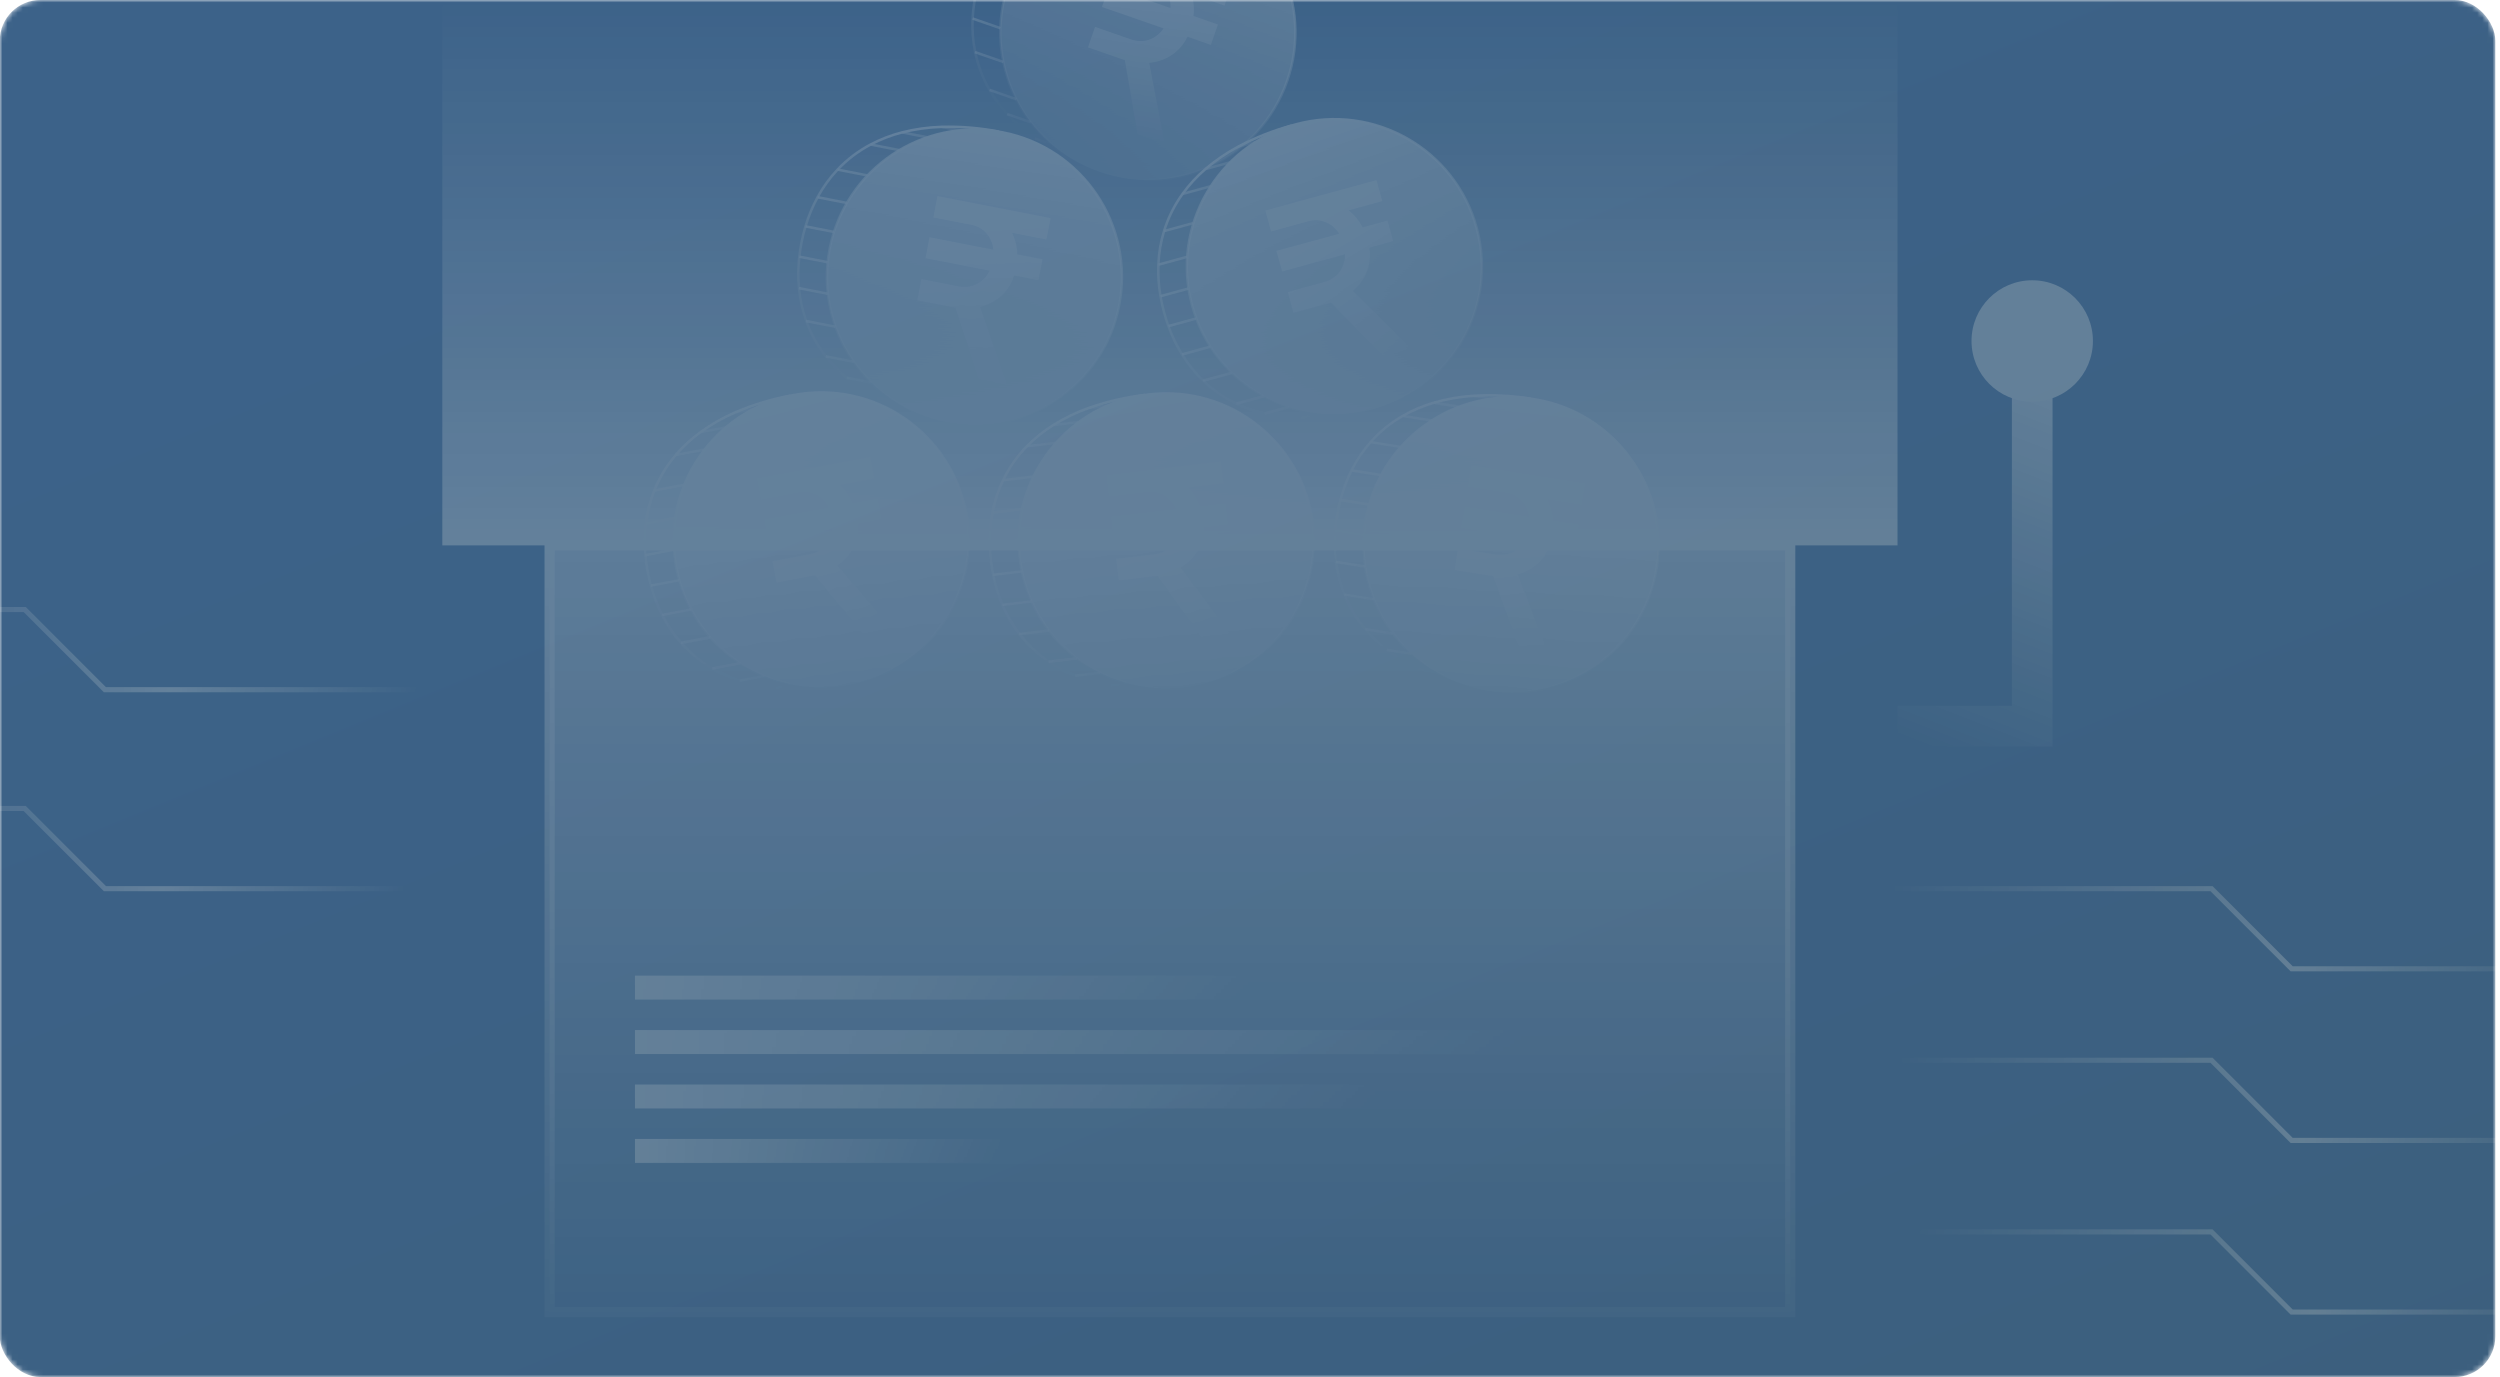
<svg width="492" height="271" viewBox="0 0 492 271" fill="none" xmlns="http://www.w3.org/2000/svg">
<mask id="mask0_4850_13482" style="mask-type:alpha" maskUnits="userSpaceOnUse" x="0" y="0" width="492" height="271">
<rect width="491.074" height="271" rx="8" fill="#D9D9D9"/>
</mask>
<g mask="url(#mask0_4850_13482)">
<rect x="-0.039" width="491.113" height="271" rx="8" fill="#26558B"/>
<g opacity="0.2">
<path d="M-81.242 119.957H4.868L20.644 135.733H85.819" stroke="url(#paint0_linear_4850_13482)"/>
<path d="M-81.242 159.109H4.868L20.644 174.885H85.819" stroke="url(#paint1_linear_4850_13482)"/>
<g filter="url(#filter0_f_4850_13482)">
<rect x="87.047" width="286.382" height="107.333" fill="url(#paint2_linear_4850_13482)"/>
</g>
<path d="M349.113 242.438H435.223L450.999 258.213H516.175" stroke="url(#paint3_linear_4850_13482)"/>
<path d="M349.113 174.885H435.223L450.999 190.66H516.175" stroke="url(#paint4_linear_4850_13482)"/>
<path d="M349.113 208.661H435.223L450.999 224.437H516.175" stroke="url(#paint5_linear_4850_13482)"/>
<rect x="108.164" y="107.333" width="244.152" height="150.881" fill="url(#paint6_linear_4850_13482)" stroke="url(#paint7_linear_4850_13482)" stroke-width="2"/>
<rect x="124.961" y="192" width="122.603" height="4.715" fill="url(#paint8_linear_4850_13482)"/>
<rect x="124.961" y="202.716" width="177.222" height="4.715" fill="url(#paint9_linear_4850_13482)"/>
<rect x="124.961" y="213.431" width="148.185" height="4.715" fill="url(#paint10_linear_4850_13482)"/>
<rect x="124.961" y="224.146" width="74.306" height="4.715" fill="url(#paint11_linear_4850_13482)"/>
<path d="M373.428 142.906H399.941V66.321" stroke="url(#paint12_linear_4850_13482)" stroke-width="8"/>
<circle cx="399.941" cy="67.105" r="11.946" fill="url(#paint13_radial_4850_13482)"/>
<path d="M232.893 135.277C248.812 133.406 260.2 118.983 258.328 103.064C256.457 87.145 242.034 75.757 226.115 77.629C210.196 79.5 198.808 93.923 200.68 109.842C202.552 125.761 216.974 137.149 232.893 135.277Z" fill="url(#paint14_linear_4850_13482)" stroke="url(#paint15_linear_4850_13482)" stroke-width="0.5" stroke-miterlimit="10"/>
<path d="M225.405 77.713C221.643 78.147 217.94 78.998 214.366 80.249C211.891 81.12 209.518 82.259 207.291 83.648C205.406 84.829 203.666 86.226 202.106 87.812C200.188 89.768 198.602 92.025 197.413 94.494C196.44 96.519 195.736 98.662 195.318 100.87C194.929 102.91 194.755 104.985 194.799 107.061C194.82 108.156 194.896 109.266 195.027 110.384C195.136 111.309 195.28 112.218 195.46 113.113C195.86 115.141 196.468 117.123 197.274 119.027C198.141 121.073 199.264 123.001 200.616 124.764C202.244 126.878 204.199 128.717 206.407 130.213C208.037 131.317 209.781 132.242 211.609 132.973C213.86 133.869 216.202 134.519 218.593 134.911C221.757 135.424 224.966 135.602 228.167 135.441" stroke="url(#paint16_linear_4850_13482)" stroke-width="0.5" stroke-miterlimit="10"/>
<path fill-rule="evenodd" clip-rule="evenodd" d="M214.399 80.497L217.502 80.132L217.957 80.079L217.899 79.582L217.444 79.635L214.34 80L214.399 80.497ZM207.805 86.899L202.077 87.572L202.135 88.069L207.864 87.395L207.805 86.899ZM197.384 94.254L203.353 93.552L203.412 94.049L197.442 94.75L197.384 94.254ZM195.347 101.126L200.716 100.495L201.188 100.44L201.13 99.943L200.658 99.999L195.289 100.63L195.347 101.126ZM200.506 106.65L194.825 107.318L194.767 106.821L200.447 106.153L200.506 106.65ZM195.488 113.37L200.709 112.756L201.137 112.706L201.079 112.209L200.65 112.259L195.429 112.873L195.488 113.37ZM197.243 118.788L202.998 118.111L203.057 118.608L197.301 119.284L197.243 118.788ZM200.604 125.026L200.644 125.021L206.478 124.335L206.42 123.839L200.586 124.524L200.546 124.529L200.604 125.026ZM206.377 129.973L211.929 129.321L211.987 129.817L206.435 130.47L206.377 129.973ZM222.027 134.263L218.563 134.671L218.621 135.167L222.086 134.76L222.027 134.263ZM207.265 83.407L212.282 82.817L212.34 83.314L207.323 83.904L207.265 83.407ZM211.638 133.23L216.406 132.669L216.535 132.654L216.476 132.158L216.347 132.173L211.579 132.733L211.638 133.23Z" fill="url(#paint17_linear_4850_13482)"/>
<path d="M240.257 90.842L217.73 93.49L218.23 97.739L226.103 96.813C227.471 96.722 228.82 97.168 229.863 98.057C230.531 98.632 231.056 99.356 231.395 100.169L218.691 101.663L219.185 105.863L231.937 104.364C231.814 105.305 231.457 106.2 230.898 106.966C229.984 108.215 228.673 108.938 226.964 109.138L219.671 109.995L220.17 114.242L227.048 113.433C227.304 113.403 227.553 113.374 227.798 113.328L236.425 125.317L242.01 124.661L232.371 111.701C232.454 111.649 232.539 111.603 232.619 111.55C234.092 110.614 235.273 109.284 236.028 107.71C236.605 106.482 236.897 105.139 236.881 103.783L241.712 103.215L241.218 99.012L236.171 99.606C235.891 98.774 235.504 97.983 235.022 97.25C234.699 96.768 234.332 96.318 233.926 95.904L240.758 95.101L240.257 90.842Z" fill="url(#paint18_linear_4850_13482)"/>
<path d="M292.791 135.892C308.62 138.418 323.499 127.635 326.026 111.806C328.552 95.978 317.768 81.098 301.939 78.572C286.111 76.046 271.231 86.83 268.705 102.658C266.179 118.487 276.963 133.366 292.791 135.892Z" fill="url(#paint19_linear_4850_13482)" stroke="url(#paint20_linear_4850_13482)" stroke-width="0.5" stroke-miterlimit="10"/>
<path d="M301.232 78.46C297.493 77.855 293.699 77.667 289.92 77.9C287.301 78.065 284.708 78.517 282.187 79.248C280.052 79.872 277.998 80.744 276.066 81.846C273.687 83.207 271.548 84.948 269.733 87C268.246 88.684 266.986 90.556 265.983 92.567C265.054 94.424 264.323 96.373 263.801 98.383C263.523 99.443 263.294 100.532 263.117 101.644C262.97 102.563 262.862 103.477 262.792 104.387C262.626 106.448 262.672 108.521 262.93 110.572C263.208 112.777 263.765 114.937 264.587 117.002C265.579 119.478 266.96 121.779 268.678 123.819C269.947 125.325 271.374 126.689 272.935 127.89C274.857 129.364 276.934 130.625 279.129 131.652C282.034 133.006 285.074 134.05 288.198 134.765" stroke="url(#paint21_linear_4850_13482)" stroke-width="0.5" stroke-miterlimit="10"/>
<path fill-rule="evenodd" clip-rule="evenodd" d="M289.884 78.147L292.969 78.64L293.422 78.712L293.501 78.218L293.048 78.146L289.962 77.654L289.884 78.147ZM281.798 82.516L276.103 81.607L276.024 82.101L281.719 83.01L281.798 82.516ZM269.77 86.761L275.705 87.709L275.627 88.202L269.691 87.255L269.77 86.761ZM265.942 92.821L271.28 93.673L271.749 93.748L271.828 93.254L271.359 93.18L266.021 92.328L265.942 92.821ZM269.405 99.539L263.756 98.638L263.835 98.144L269.483 99.045L269.405 99.539ZM262.749 104.642L267.94 105.471L268.366 105.539L268.445 105.045L268.019 104.977L262.828 104.148L262.749 104.642ZM262.965 110.333L268.688 111.246L268.609 111.74L262.887 110.827L262.965 110.333ZM264.505 117.25L264.544 117.256L270.345 118.182L270.424 117.688L264.623 116.762L264.583 116.756L264.505 117.25ZM268.715 123.58L274.235 124.461L274.156 124.955L268.636 124.074L268.715 123.58ZM282.61 131.963L279.165 131.413L279.086 131.907L282.531 132.457L282.61 131.963ZM282.227 79.009L287.216 79.805L287.137 80.299L282.148 79.503L282.227 79.009ZM272.892 128.144L277.633 128.901L277.761 128.921L277.84 128.428L277.712 128.407L272.971 127.651L272.892 128.144Z" fill="url(#paint22_linear_4850_13482)"/>
<path d="M311.955 95.131L289.557 91.557L288.882 95.781L296.711 97.03C298.052 97.314 299.229 98.11 299.991 99.249C300.478 99.985 300.786 100.823 300.891 101.699L288.26 99.683L287.593 103.859L300.272 105.883C299.899 106.755 299.312 107.519 298.565 108.105C297.347 109.058 295.888 109.398 294.189 109.125L286.938 107.968L286.264 112.19L293.102 113.281C293.356 113.322 293.604 113.361 293.853 113.384L298.896 127.267L304.449 128.153L298.696 113.061C298.79 113.034 298.884 113.013 298.976 112.983C300.648 112.483 302.146 111.524 303.3 110.215C304.189 109.19 304.834 107.977 305.189 106.667L309.991 107.434L310.658 103.255L305.641 102.454C305.597 101.578 305.44 100.711 305.175 99.875C304.995 99.324 304.764 98.79 304.486 98.282L311.279 99.366L311.955 95.131Z" fill="url(#paint23_linear_4850_13482)"/>
<path d="M166.956 134.786C182.71 131.83 193.085 116.663 190.129 100.909C187.173 85.155 172.006 74.78 156.252 77.736C140.498 80.692 130.123 95.859 133.079 111.613C136.034 127.367 151.202 137.742 166.956 134.786Z" fill="url(#paint24_linear_4850_13482)" stroke="url(#paint25_linear_4850_13482)" stroke-width="0.5" stroke-miterlimit="10"/>
<path d="M155.546 77.868C151.823 78.558 148.188 79.66 144.707 81.153C142.297 82.191 140.008 83.49 137.882 85.028C136.082 86.335 134.441 87.848 132.993 89.537C131.213 91.62 129.786 93.98 128.768 96.524C127.936 98.611 127.38 100.797 127.114 103.028C126.865 105.09 126.833 107.172 127.019 109.24C127.115 110.332 127.267 111.434 127.474 112.541C127.646 113.455 127.852 114.353 128.092 115.233C128.631 117.229 129.373 119.165 130.307 121.01C131.312 122.991 132.564 124.838 134.033 126.505C135.802 128.502 137.878 130.203 140.183 131.545C141.885 132.534 143.689 133.338 145.562 133.943C147.869 134.683 150.25 135.17 152.662 135.398C155.854 135.694 159.067 135.652 162.25 135.272" stroke="url(#paint26_linear_4850_13482)" stroke-width="0.5" stroke-miterlimit="10"/>
<path fill-rule="evenodd" clip-rule="evenodd" d="M144.756 81.398L147.827 80.822L148.277 80.737L148.185 80.246L147.735 80.331L144.664 80.907L144.756 81.398ZM138.616 88.236L132.947 89.299L133.039 89.791L138.708 88.727L138.616 88.236ZM128.722 96.286L134.629 95.178L134.721 95.669L128.814 96.778L128.722 96.286ZM127.16 103.282L132.473 102.285L132.94 102.198L132.848 101.706L132.381 101.794L127.068 102.791L127.16 103.282ZM132.684 108.44L127.062 109.495L126.97 109.003L132.592 107.949L132.684 108.44ZM128.137 115.487L133.304 114.518L133.728 114.438L133.636 113.947L133.212 114.026L128.045 114.996L128.137 115.487ZM130.259 120.773L135.954 119.704L136.047 120.195L130.351 121.264L130.259 120.773ZM134.039 126.766L134.078 126.759L139.852 125.675L139.76 125.184L133.986 126.267L133.947 126.275L134.039 126.766ZM140.136 131.307L145.63 130.277L145.723 130.768L140.229 131.799L140.136 131.307ZM156.044 134.517L152.615 135.16L152.707 135.652L156.136 135.009L156.044 134.517ZM137.838 84.79L142.803 83.858L142.895 84.35L137.93 85.281L137.838 84.79ZM145.608 134.197L150.326 133.311L150.454 133.287L150.361 132.796L150.234 132.82L145.515 133.705L145.608 134.197Z" fill="url(#paint27_linear_4850_13482)"/>
<path d="M171.261 89.951L148.969 94.134L149.758 98.338L157.549 96.876C158.907 96.691 160.284 97.044 161.385 97.86C162.091 98.388 162.664 99.074 163.058 99.863L150.486 102.222L151.266 106.379L163.885 104.011C163.828 104.958 163.533 105.875 163.027 106.678C162.201 107.986 160.942 108.798 159.251 109.113L152.033 110.468L152.822 114.67L159.628 113.393C159.881 113.345 160.128 113.299 160.37 113.237L169.796 124.608L175.323 123.571L164.821 111.301C164.899 111.243 164.981 111.192 165.058 111.133C166.463 110.098 167.551 108.69 168.196 107.069C168.687 105.804 168.887 104.445 168.779 103.093L173.559 102.196L172.778 98.037L167.784 98.974C167.448 98.164 167.008 97.4 166.477 96.702C166.122 96.244 165.725 95.819 165.291 95.434L172.052 94.166L171.261 89.951Z" fill="url(#paint28_linear_4850_13482)"/>
<path d="M186.215 83.024C201.948 86.089 217.187 75.819 220.251 60.086C223.316 44.353 213.047 29.114 197.313 26.049C181.58 22.985 166.342 33.254 163.277 48.987C160.212 64.72 170.482 79.959 186.215 83.024Z" fill="url(#paint29_linear_4850_13482)" stroke="url(#paint30_linear_4850_13482)" stroke-width="0.5" stroke-miterlimit="10"/>
<path d="M196.61 25.912C192.894 25.18 189.109 24.863 185.323 24.967C182.7 25.042 180.093 25.405 177.549 26.05C175.394 26.601 173.311 27.402 171.342 28.438C168.919 29.717 166.722 31.384 164.838 33.373C163.294 35.005 161.97 36.833 160.9 38.808C159.908 40.633 159.111 42.556 158.52 44.547C158.207 45.597 157.941 46.677 157.726 47.782C157.548 48.696 157.408 49.606 157.307 50.513C157.071 52.567 157.046 54.64 157.234 56.699C157.437 58.912 157.92 61.09 158.671 63.181C159.577 65.69 160.879 68.037 162.527 70.135C163.744 71.682 165.123 73.095 166.642 74.348C168.513 75.887 170.546 77.218 172.704 78.32C175.561 79.772 178.564 80.919 181.662 81.74" stroke="url(#paint31_linear_4850_13482)" stroke-width="0.5" stroke-miterlimit="10"/>
<path fill-rule="evenodd" clip-rule="evenodd" d="M185.277 25.213L188.344 25.811L188.794 25.898L188.889 25.408L188.44 25.32L185.373 24.723L185.277 25.213ZM177.047 29.303L171.386 28.201L171.29 28.691L176.952 29.794L177.047 29.303ZM164.881 33.136L170.781 34.285L170.685 34.776L164.786 33.627L164.881 33.136ZM160.849 39.062L166.155 40.095L166.621 40.186L166.717 39.695L166.25 39.605L160.944 38.571L160.849 39.062ZM164.08 45.894L158.466 44.8L158.561 44.309L164.175 45.403L164.08 45.894ZM157.254 50.767L162.414 51.772L162.837 51.854L162.933 51.363L162.51 51.281L157.35 50.276L157.254 50.767ZM157.276 56.462L162.964 57.57L162.869 58.06L157.181 56.952L157.276 56.462ZM158.578 63.427L158.617 63.434L164.384 64.558L164.479 64.067L158.713 62.944L158.674 62.936L158.578 63.427ZM162.57 69.897L168.057 70.966L167.961 71.457L162.475 70.388L162.57 69.897ZM176.171 78.749L172.747 78.082L172.651 78.573L176.076 79.24L176.171 78.749ZM177.596 25.813L182.554 26.779L182.459 27.27L177.5 26.304L177.596 25.813ZM166.589 74.601L171.302 75.519L171.429 75.544L171.525 75.053L171.397 75.028L166.685 74.111L166.589 74.601Z" fill="url(#paint32_linear_4850_13482)"/>
<path d="M206.759 42.941L184.496 38.605L183.678 42.803L191.459 44.319C192.79 44.648 193.939 45.484 194.662 46.649C195.123 47.4 195.402 48.249 195.478 49.127L182.923 46.681L182.114 50.833L194.716 53.288C194.313 54.147 193.701 54.891 192.935 55.45C191.684 56.361 190.215 56.651 188.527 56.321L181.318 54.917L180.501 59.113L187.298 60.438C187.551 60.487 187.797 60.535 188.045 60.566L192.611 74.613L198.131 75.688L192.896 60.409C192.991 60.384 193.086 60.367 193.178 60.34C194.867 59.897 196.397 58.99 197.595 57.721C198.518 56.727 199.205 55.537 199.603 54.24L204.377 55.17L205.186 51.016L200.199 50.045C200.185 49.167 200.058 48.296 199.821 47.451C199.66 46.894 199.448 46.353 199.187 45.835L205.939 47.15L206.759 42.941Z" fill="url(#paint33_linear_4850_13482)"/>
<path d="M270.269 80.484C285.729 76.253 294.832 60.289 290.601 44.829C286.37 29.369 270.407 20.266 254.946 24.497C239.486 28.728 230.383 44.691 234.614 60.152C238.845 75.612 254.809 84.715 270.269 80.484Z" fill="url(#paint34_linear_4850_13482)" stroke="url(#paint35_linear_4850_13482)" stroke-width="0.5" stroke-miterlimit="10"/>
<path d="M254.254 24.686C250.599 25.678 247.066 27.073 243.719 28.845C241.401 30.076 239.226 31.558 237.232 33.263C235.545 34.713 234.033 36.355 232.728 38.156C231.124 40.377 229.893 42.846 229.087 45.465C228.428 47.613 228.052 49.837 227.969 52.083C227.889 54.158 228.027 56.235 228.381 58.282C228.566 59.361 228.807 60.448 229.104 61.534C229.349 62.431 229.628 63.309 229.939 64.167C230.639 66.112 231.536 67.981 232.618 69.743C233.781 71.636 235.18 73.375 236.78 74.916C238.706 76.762 240.914 78.288 243.321 79.438C245.098 80.285 246.961 80.939 248.878 81.389C251.237 81.938 253.65 82.23 256.072 82.26C259.277 82.294 262.477 81.99 265.618 81.353" stroke="url(#paint36_linear_4850_13482)" stroke-width="0.5" stroke-miterlimit="10"/>
<path fill-rule="evenodd" clip-rule="evenodd" d="M243.79 29.085L246.803 28.261L247.245 28.14L247.113 27.657L246.671 27.778L243.658 28.603L243.79 29.085ZM238.228 36.401L232.664 37.924L232.796 38.406L238.36 36.883L238.228 36.401ZM229.023 45.232L234.821 43.645L234.953 44.128L229.155 45.714L229.023 45.232ZM228.037 52.332L233.251 50.905L233.71 50.779L233.578 50.297L233.119 50.423L227.905 51.849L228.037 52.332ZM233.964 57.022L228.447 58.532L228.315 58.049L233.832 56.54L233.964 57.022ZM230.007 64.417L235.078 63.029L235.494 62.915L235.362 62.433L234.946 62.547L229.875 63.934L230.007 64.417ZM232.553 69.511L238.142 67.981L238.274 68.464L232.685 69.993L232.553 69.511ZM236.809 75.176L236.848 75.166L242.514 73.615L242.382 73.133L236.716 74.683L236.677 74.694L236.809 75.176ZM243.257 79.205L248.648 77.73L248.78 78.212L243.389 79.687L243.257 79.205ZM259.373 81.106L256.008 82.027L256.14 82.51L259.505 81.589L259.373 81.106ZM237.171 33.03L242.044 31.697L242.176 32.179L237.303 33.512L237.171 33.03ZM248.945 81.638L253.576 80.371L253.701 80.337L253.569 79.855L253.444 79.889L248.813 81.156L248.945 81.638Z" fill="url(#paint37_linear_4850_13482)"/>
<path d="M270.903 35.447L249.025 41.435L250.155 45.56L257.801 43.468C259.139 43.173 260.54 43.412 261.705 44.135C262.451 44.605 263.078 45.241 263.535 45.995L251.198 49.371L252.314 53.451L264.698 50.062C264.718 51.01 264.498 51.949 264.06 52.79C263.343 54.161 262.155 55.073 260.495 55.525L253.412 57.464L254.541 61.588L261.22 59.76C261.469 59.692 261.711 59.626 261.947 59.544L272.269 70.108L277.693 68.624L266.225 57.251C266.299 57.188 266.376 57.129 266.447 57.064C267.764 55.919 268.733 54.427 269.244 52.758C269.63 51.458 269.718 50.087 269.5 48.748L274.191 47.464L273.074 43.382L268.173 44.724C267.772 43.943 267.271 43.218 266.684 42.566C266.293 42.138 265.863 41.748 265.399 41.399L272.034 39.583L270.903 35.447Z" fill="url(#paint38_linear_4850_13482)"/>
<path d="M216.359 33.815C231.498 39.083 248.04 31.082 253.309 15.944C258.577 0.806 250.576 -15.737 235.438 -21.006C220.299 -26.274 203.756 -18.273 198.488 -3.135C193.22 12.004 201.221 28.547 216.359 33.815Z" fill="url(#paint39_linear_4850_13482)" stroke="url(#paint40_linear_4850_13482)" stroke-width="0.5" stroke-miterlimit="10"/>
<path d="M234.761 -21.242C231.187 -22.494 227.485 -23.345 223.723 -23.78C221.115 -24.078 218.484 -24.089 215.874 -23.813C213.663 -23.574 211.487 -23.076 209.391 -22.331C206.811 -21.409 204.399 -20.071 202.251 -18.37C200.491 -16.973 198.922 -15.352 197.582 -13.549C196.341 -11.883 195.278 -10.093 194.411 -8.206C193.951 -7.211 193.535 -6.18 193.165 -5.116C192.859 -4.237 192.591 -3.356 192.362 -2.473C191.837 -0.473 191.518 1.575 191.411 3.64C191.298 5.859 191.467 8.084 191.913 10.261C192.454 12.873 193.409 15.381 194.742 17.691C195.727 19.396 196.892 20.99 198.217 22.446C199.851 24.235 201.674 25.842 203.654 27.239C206.276 29.082 209.085 30.644 212.035 31.897" stroke="url(#paint41_linear_4850_13482)" stroke-width="0.5" stroke-miterlimit="10"/>
<path fill-rule="evenodd" clip-rule="evenodd" d="M223.644 -23.543L226.595 -22.516L227.028 -22.366L227.193 -22.838L226.76 -22.988L223.809 -24.015L223.644 -23.543ZM214.917 -20.664L209.47 -22.559L209.306 -22.087L214.753 -20.191L214.917 -20.664ZM202.33 -18.598L208.007 -16.622L207.842 -16.15L202.166 -18.126L202.33 -18.598ZM197.497 -13.305L202.602 -11.528L203.051 -11.372L203.215 -11.844L202.766 -12L197.661 -13.777L197.497 -13.305ZM199.725 -6.083L194.323 -7.963L194.487 -8.435L199.889 -6.555L199.725 -6.083ZM192.276 -2.229L197.241 -0.501L197.648 -0.36L197.813 -0.832L197.405 -0.974L192.44 -2.702L192.276 -2.229ZM191.489 3.411L196.962 5.316L196.798 5.788L191.325 3.883L191.489 3.411ZM191.789 10.491L191.826 10.504L197.374 12.435L197.539 11.963L191.991 10.032L191.953 10.019L191.789 10.491ZM194.821 17.463L200.1 19.3L199.936 19.772L194.657 17.935L194.821 17.463ZM207.027 28.157L203.732 27.01L203.568 27.482L206.862 28.629L207.027 28.157ZM215.955 -24.04L220.727 -22.38L220.562 -21.908L215.791 -23.568L215.955 -24.04ZM198.131 22.69L202.666 24.268L202.788 24.31L202.952 23.838L202.83 23.796L198.296 22.218L198.131 22.69Z" fill="url(#paint42_linear_4850_13482)"/>
<path d="M242.388 -2.944L220.967 -10.399L219.561 -6.359L227.048 -3.754C228.318 -3.239 229.337 -2.248 229.887 -0.993C230.237 -0.184 230.393 0.696 230.343 1.576L218.262 -2.628L216.872 1.367L228.998 5.587C228.477 6.38 227.765 7.029 226.927 7.474C225.56 8.198 224.064 8.277 222.44 7.71L215.505 5.296L214.099 9.334L220.64 11.61C220.883 11.695 221.12 11.777 221.361 11.843L223.885 26.396L229.196 28.245L226.185 12.377C226.282 12.366 226.378 12.362 226.474 12.349C228.208 12.15 229.851 11.47 231.218 10.383C232.273 9.531 233.121 8.45 233.7 7.223L238.293 8.822L239.684 4.825L234.885 3.155C234.996 2.285 234.995 1.404 234.88 0.534C234.8 -0.04 234.667 -0.606 234.482 -1.156L240.979 1.105L242.388 -2.944Z" fill="url(#paint43_linear_4850_13482)"/>
</g>
<rect opacity="0.1" x="-0.039" width="491.113" height="271" rx="8" fill="url(#paint44_linear_4850_13482)"/>
</g>
<defs>
<filter id="filter0_f_4850_13482" x="38.047" y="-49" width="384.381" height="205.333" filterUnits="userSpaceOnUse" color-interpolation-filters="sRGB">
<feFlood flood-opacity="0" result="BackgroundImageFix"/>
<feBlend mode="normal" in="SourceGraphic" in2="BackgroundImageFix" result="shape"/>
<feGaussianBlur stdDeviation="24.5" result="effect1_foregroundBlur_4850_13482"/>
</filter>
<linearGradient id="paint0_linear_4850_13482" x1="-35.712" y1="119.957" x2="82.217" y2="135.733" gradientUnits="userSpaceOnUse">
<stop stop-color="white" stop-opacity="0"/>
<stop offset="0.594" stop-color="white"/>
<stop offset="1" stop-color="white" stop-opacity="0"/>
</linearGradient>
<linearGradient id="paint1_linear_4850_13482" x1="-35.712" y1="159.109" x2="79.735" y2="174.885" gradientUnits="userSpaceOnUse">
<stop stop-color="white" stop-opacity="0"/>
<stop offset="0.594" stop-color="white"/>
<stop offset="1" stop-color="white" stop-opacity="0"/>
</linearGradient>
<linearGradient id="paint2_linear_4850_13482" x1="230.238" y1="107.333" x2="230.238" y2="-8.81611e-06" gradientUnits="userSpaceOnUse">
<stop stop-color="white"/>
<stop offset="1" stop-color="white" stop-opacity="0"/>
</linearGradient>
<linearGradient id="paint3_linear_4850_13482" x1="376.856" y1="245.62" x2="509.612" y2="258.213" gradientUnits="userSpaceOnUse">
<stop stop-color="white" stop-opacity="0"/>
<stop offset="0.594" stop-color="white"/>
<stop offset="0.974" stop-color="white" stop-opacity="0"/>
</linearGradient>
<linearGradient id="paint4_linear_4850_13482" x1="372.098" y1="174.885" x2="507.709" y2="190.66" gradientUnits="userSpaceOnUse">
<stop stop-color="white" stop-opacity="0"/>
<stop offset="0.594" stop-color="white"/>
<stop offset="1" stop-color="white" stop-opacity="0"/>
</linearGradient>
<linearGradient id="paint5_linear_4850_13482" x1="373.525" y1="208.661" x2="508.66" y2="224.437" gradientUnits="userSpaceOnUse">
<stop stop-color="white" stop-opacity="0"/>
<stop offset="0.594" stop-color="white"/>
<stop offset="1" stop-color="white" stop-opacity="0"/>
</linearGradient>
<linearGradient id="paint6_linear_4850_13482" x1="230.24" y1="80.036" x2="230.24" y2="263.21" gradientUnits="userSpaceOnUse">
<stop stop-color="white"/>
<stop offset="1" stop-color="white" stop-opacity="0"/>
</linearGradient>
<linearGradient id="paint7_linear_4850_13482" x1="230.24" y1="107.333" x2="230.24" y2="280.007" gradientUnits="userSpaceOnUse">
<stop stop-color="white"/>
<stop offset="1" stop-color="white" stop-opacity="0"/>
</linearGradient>
<linearGradient id="paint8_linear_4850_13482" x1="124.961" y1="194.358" x2="245.771" y2="194.358" gradientUnits="userSpaceOnUse">
<stop stop-color="white"/>
<stop offset="1" stop-color="white" stop-opacity="0"/>
</linearGradient>
<linearGradient id="paint9_linear_4850_13482" x1="124.961" y1="205.074" x2="299.592" y2="205.074" gradientUnits="userSpaceOnUse">
<stop stop-color="white"/>
<stop offset="1" stop-color="white" stop-opacity="0"/>
</linearGradient>
<linearGradient id="paint10_linear_4850_13482" x1="124.961" y1="215.788" x2="270.979" y2="215.788" gradientUnits="userSpaceOnUse">
<stop stop-color="white"/>
<stop offset="1" stop-color="white" stop-opacity="0"/>
</linearGradient>
<linearGradient id="paint11_linear_4850_13482" x1="124.961" y1="226.504" x2="198.18" y2="226.504" gradientUnits="userSpaceOnUse">
<stop stop-color="white"/>
<stop offset="1" stop-color="white" stop-opacity="0"/>
</linearGradient>
<linearGradient id="paint12_linear_4850_13482" x1="399.941" y1="73.692" x2="372.48" y2="144.515" gradientUnits="userSpaceOnUse">
<stop stop-color="white"/>
<stop offset="1" stop-color="white" stop-opacity="0"/>
</linearGradient>
<radialGradient id="paint13_radial_4850_13482" cx="0" cy="0" r="1" gradientUnits="userSpaceOnUse" gradientTransform="translate(399.941 67.105) rotate(90) scale(11.946)">
<stop stop-color="white"/>
<stop offset="1" stop-color="white"/>
</radialGradient>
<linearGradient id="paint14_linear_4850_13482" x1="226.115" y1="77.629" x2="238.006" y2="146.708" gradientUnits="userSpaceOnUse">
<stop stop-color="white"/>
<stop offset="1" stop-color="white" stop-opacity="0"/>
</linearGradient>
<linearGradient id="paint15_linear_4850_13482" x1="226.115" y1="77.629" x2="232.893" y2="135.277" gradientUnits="userSpaceOnUse">
<stop stop-color="white"/>
<stop offset="1" stop-color="white" stop-opacity="0"/>
</linearGradient>
<linearGradient id="paint16_linear_4850_13482" x1="204.679" y1="82.025" x2="213.921" y2="134.098" gradientUnits="userSpaceOnUse">
<stop stop-color="white"/>
<stop offset="1" stop-color="white" stop-opacity="0"/>
</linearGradient>
<linearGradient id="paint17_linear_4850_13482" x1="188.267" y1="102.688" x2="226.774" y2="109.818" gradientUnits="userSpaceOnUse">
<stop stop-color="white"/>
<stop offset="1" stop-color="white" stop-opacity="0"/>
</linearGradient>
<linearGradient id="paint18_linear_4850_13482" x1="240.073" y1="125.775" x2="227.737" y2="95.612" gradientUnits="userSpaceOnUse">
<stop stop-color="white" stop-opacity="0"/>
<stop offset="1" stop-color="white"/>
</linearGradient>
<linearGradient id="paint19_linear_4850_13482" x1="301.939" y1="78.572" x2="294.605" y2="148.282" gradientUnits="userSpaceOnUse">
<stop stop-color="white"/>
<stop offset="1" stop-color="white" stop-opacity="0"/>
</linearGradient>
<linearGradient id="paint20_linear_4850_13482" x1="301.939" y1="78.572" x2="292.791" y2="135.892" gradientUnits="userSpaceOnUse">
<stop stop-color="white"/>
<stop offset="1" stop-color="white" stop-opacity="0"/>
</linearGradient>
<linearGradient id="paint21_linear_4850_13482" x1="280.114" y1="76.975" x2="274.853" y2="129.601" gradientUnits="userSpaceOnUse">
<stop stop-color="white"/>
<stop offset="1" stop-color="white" stop-opacity="0"/>
</linearGradient>
<linearGradient id="paint22_linear_4850_13482" x1="258.704" y1="92.4" x2="293.823" y2="109.728" gradientUnits="userSpaceOnUse">
<stop stop-color="white"/>
<stop offset="1" stop-color="white" stop-opacity="0"/>
</linearGradient>
<linearGradient id="paint23_linear_4850_13482" x1="302.282" y1="128.699" x2="298.61" y2="96.318" gradientUnits="userSpaceOnUse">
<stop stop-color="white" stop-opacity="0"/>
<stop offset="1" stop-color="white"/>
</linearGradient>
<linearGradient id="paint24_linear_4850_13482" x1="156.252" y1="77.736" x2="172.839" y2="145.84" gradientUnits="userSpaceOnUse">
<stop stop-color="white"/>
<stop offset="1" stop-color="white" stop-opacity="0"/>
</linearGradient>
<linearGradient id="paint25_linear_4850_13482" x1="156.252" y1="77.736" x2="166.956" y2="134.786" gradientUnits="userSpaceOnUse">
<stop stop-color="white"/>
<stop offset="1" stop-color="white" stop-opacity="0"/>
</linearGradient>
<linearGradient id="paint26_linear_4850_13482" x1="135.164" y1="83.587" x2="147.946" y2="134.907" gradientUnits="userSpaceOnUse">
<stop stop-color="white"/>
<stop offset="1" stop-color="white" stop-opacity="0"/>
</linearGradient>
<linearGradient id="paint27_linear_4850_13482" x1="120.203" y1="105.325" x2="159.108" y2="109.804" gradientUnits="userSpaceOnUse">
<stop stop-color="white"/>
<stop offset="1" stop-color="white" stop-opacity="0"/>
</linearGradient>
<linearGradient id="paint28_linear_4850_13482" x1="173.467" y1="124.815" x2="159.097" y2="95.566" gradientUnits="userSpaceOnUse">
<stop stop-color="white" stop-opacity="0"/>
<stop offset="1" stop-color="white"/>
</linearGradient>
<linearGradient id="paint29_linear_4850_13482" x1="197.313" y1="26.049" x2="187.605" y2="95.469" gradientUnits="userSpaceOnUse">
<stop stop-color="white"/>
<stop offset="1" stop-color="white" stop-opacity="0"/>
</linearGradient>
<linearGradient id="paint30_linear_4850_13482" x1="197.313" y1="26.049" x2="186.215" y2="83.024" gradientUnits="userSpaceOnUse">
<stop stop-color="white"/>
<stop offset="1" stop-color="white" stop-opacity="0"/>
</linearGradient>
<linearGradient id="paint31_linear_4850_13482" x1="175.555" y1="23.708" x2="168.501" y2="76.124" gradientUnits="userSpaceOnUse">
<stop stop-color="white"/>
<stop offset="1" stop-color="white" stop-opacity="0"/>
</linearGradient>
<linearGradient id="paint32_linear_4850_13482" x1="153.629" y1="38.394" x2="188.136" y2="56.91" gradientUnits="userSpaceOnUse">
<stop stop-color="white"/>
<stop offset="1" stop-color="white" stop-opacity="0"/>
</linearGradient>
<linearGradient id="paint33_linear_4850_13482" x1="195.947" y1="76.159" x2="193.381" y2="43.672" gradientUnits="userSpaceOnUse">
<stop stop-color="white" stop-opacity="0"/>
<stop offset="1" stop-color="white"/>
</linearGradient>
<linearGradient id="paint34_linear_4850_13482" x1="254.946" y1="24.497" x2="277.034" y2="91.021" gradientUnits="userSpaceOnUse">
<stop stop-color="white"/>
<stop offset="1" stop-color="white" stop-opacity="0"/>
</linearGradient>
<linearGradient id="paint35_linear_4850_13482" x1="254.946" y1="24.497" x2="270.269" y2="80.484" gradientUnits="userSpaceOnUse">
<stop stop-color="white"/>
<stop offset="1" stop-color="white" stop-opacity="0"/>
</linearGradient>
<linearGradient id="paint36_linear_4850_13482" x1="234.406" y1="32.049" x2="251.331" y2="82.156" gradientUnits="userSpaceOnUse">
<stop stop-color="white"/>
<stop offset="1" stop-color="white" stop-opacity="0"/>
</linearGradient>
<linearGradient id="paint37_linear_4850_13482" x1="221.271" y1="54.935" x2="260.411" y2="56.226" gradientUnits="userSpaceOnUse">
<stop stop-color="white"/>
<stop offset="1" stop-color="white" stop-opacity="0"/>
</linearGradient>
<linearGradient id="paint38_linear_4850_13482" x1="275.945" y1="70.015" x2="259.236" y2="42.036" gradientUnits="userSpaceOnUse">
<stop stop-color="white" stop-opacity="0"/>
<stop offset="1" stop-color="white"/>
</linearGradient>
<linearGradient id="paint39_linear_4850_13482" x1="235.438" y1="-21.006" x2="215.967" y2="46.331" gradientUnits="userSpaceOnUse">
<stop stop-color="white"/>
<stop offset="1" stop-color="white" stop-opacity="0"/>
</linearGradient>
<linearGradient id="paint40_linear_4850_13482" x1="235.438" y1="-21.006" x2="216.359" y2="33.815" gradientUnits="userSpaceOnUse">
<stop stop-color="white"/>
<stop offset="1" stop-color="white" stop-opacity="0"/>
</linearGradient>
<linearGradient id="paint41_linear_4850_13482" x1="214.232" y1="-26.414" x2="199.806" y2="24.468" gradientUnits="userSpaceOnUse">
<stop stop-color="white"/>
<stop offset="1" stop-color="white" stop-opacity="0"/>
</linearGradient>
<linearGradient id="paint42_linear_4850_13482" x1="190.445" y1="-14.992" x2="221.973" y2="8.238" gradientUnits="userSpaceOnUse">
<stop stop-color="white"/>
<stop offset="1" stop-color="white" stop-opacity="0"/>
</linearGradient>
<linearGradient id="paint43_linear_4850_13482" x1="226.967" y1="28.401" x2="229.042" y2="-4.121" gradientUnits="userSpaceOnUse">
<stop stop-color="white" stop-opacity="0"/>
<stop offset="1" stop-color="white"/>
</linearGradient>
<linearGradient id="paint44_linear_4850_13482" x1="320.122" y1="376.149" x2="177.226" y2="28.033" gradientUnits="userSpaceOnUse">
<stop stop-color="#FFBF00"/>
<stop offset="1" stop-color="#FFDC73"/>
</linearGradient>
</defs>
</svg>

